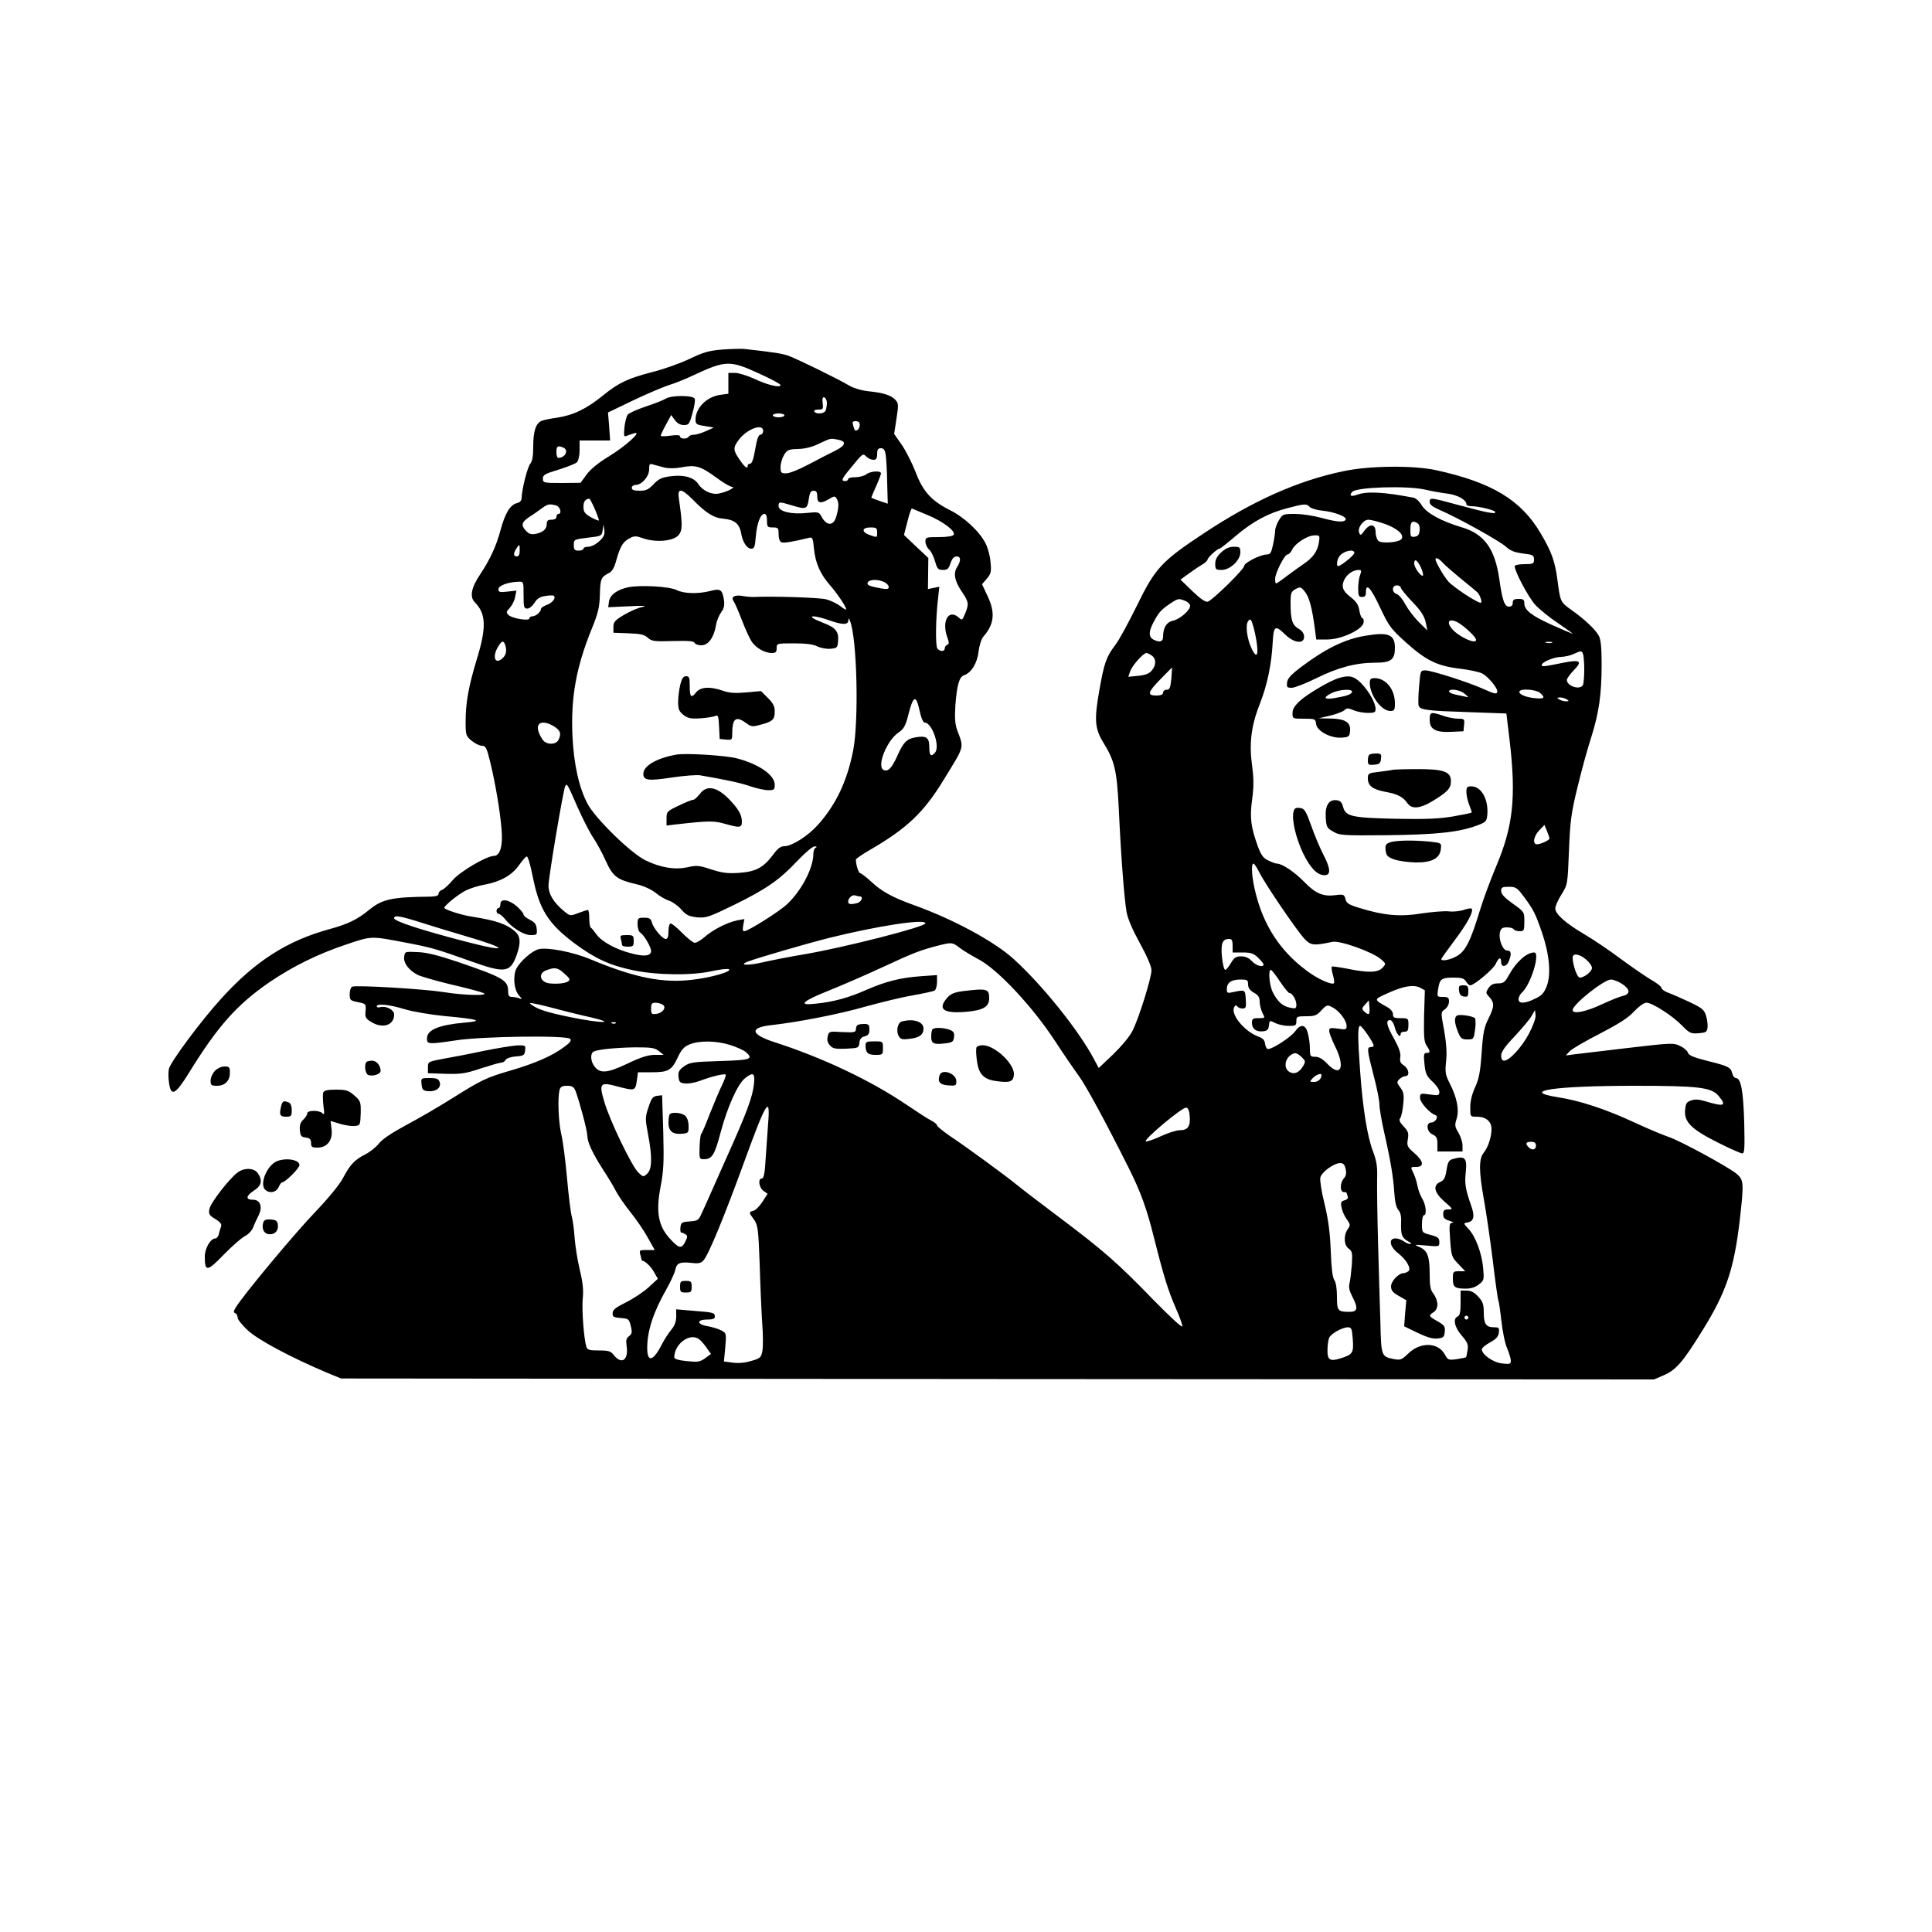<?xml version="1.0" encoding="UTF-8" standalone="yes"?>
<svg version="1.0" xmlns="http://www.w3.org/2000/svg" width="1000" height="1000" viewBox="0 0 1000 1000" preserveAspectRatio="xMidYMid meet">
  <g transform="translate(0,1000) scale(0.1,-0.1)" fill="#000000" stroke="none">
    <path d="M3740 8191 c-71 -6 -99 -14 -172 -49 -48 -23 -133 -53 -189 -67 -127
-33 -176 -55 -258 -122 -86 -70 -154 -102 -238 -115 -37 -5 -75 -13 -83 -18
-27 -13 -40 -54 -40 -129 0 -52 -5 -79 -15 -91 -15 -17 -44 -133 -45 -176 0
-15 -8 -24 -24 -28 -35 -9 -61 -50 -85 -139 -23 -85 -54 -152 -107 -232 -45
-67 -54 -115 -26 -143 58 -58 61 -130 9 -297 -42 -140 -57 -222 -57 -322 0
-67 2 -73 31 -97 17 -14 41 -26 53 -26 20 0 25 -9 44 -87 27 -113 50 -249 58
-345 8 -86 -8 -138 -39 -138 -38 0 -178 -82 -215 -127 -20 -23 -44 -46 -54
-49 -10 -3 -18 -12 -18 -20 0 -10 -13 -14 -42 -15 -201 -2 -250 -13 -318 -69
-60 -49 -109 -73 -204 -99 -220 -60 -387 -167 -562 -361 -104 -114 -262 -327
-270 -363 -3 -16 -3 -49 1 -73 10 -72 33 -60 103 53 149 242 249 354 418 470
121 82 249 145 395 194 134 45 126 45 309 10 131 -25 157 -32 333 -95 182 -65
208 -62 242 33 21 60 19 94 -7 118 -43 39 -100 59 -223 78 -55 8 -145 37 -145
46 0 12 69 68 111 90 23 11 66 25 97 30 81 15 141 48 177 99 17 24 35 45 41
47 6 2 19 -42 31 -102 34 -173 80 -245 217 -348 105 -78 183 -114 303 -139
124 -26 306 -28 411 -4 41 9 79 13 85 9 18 -11 -91 -43 -188 -54 -154 -19
-299 10 -527 105 -92 39 -224 64 -270 53 -35 -9 -94 -61 -115 -100 -19 -38
-13 -110 13 -139 18 -20 18 -21 1 -15 -10 4 -27 7 -38 7 -14 0 -19 7 -19 30 0
56 -26 71 -260 151 -104 35 -164 50 -210 51 -65 3 -65 3 -68 -26 -4 -31 24
-68 70 -92 16 -8 92 -30 170 -49 79 -18 154 -38 168 -44 41 -16 -95 -14 -204
4 -100 16 -450 37 -473 28 -7 -3 -13 -20 -13 -38 0 -32 3 -34 42 -42 42 -8 43
-9 40 -46 -3 -32 0 -39 30 -57 59 -36 118 -17 118 39 0 24 -41 46 -72 38 -10
-3 -18 -1 -18 4 0 16 64 10 146 -15 43 -13 135 -28 204 -35 178 -16 206 -26
105 -34 -133 -12 -195 -37 -195 -82 0 -31 7 -31 156 -9 135 20 566 26 585 7 8
-8 1 -19 -32 -43 -62 -46 -150 -84 -276 -121 -127 -37 -150 -48 -306 -146 -65
-41 -170 -102 -234 -136 -74 -40 -124 -73 -141 -95 -14 -18 -46 -44 -71 -57
-56 -28 -79 -53 -117 -125 -17 -32 -76 -104 -144 -175 -105 -109 -374 -432
-410 -493 -12 -19 -12 -26 -2 -29 6 -3 12 -13 12 -23 0 -10 25 -41 55 -68 54
-49 221 -138 405 -216 l75 -31 3398 -3 3398 -2 49 21 c65 28 99 67 199 228
126 202 166 321 196 576 22 193 21 208 -17 240 -46 37 -292 171 -353 191 -27
9 -106 42 -175 74 -148 69 -285 114 -398 131 -199 32 -14 59 400 59 329 0 396
-8 433 -52 44 -53 31 -58 -72 -27 -30 9 -51 10 -70 3 -24 -8 -28 -16 -31 -51
-5 -61 34 -99 170 -167 61 -31 118 -56 126 -56 12 0 13 27 10 163 -5 162 -17
227 -43 227 -7 0 -16 11 -19 25 -8 31 -20 37 -133 65 -67 17 -93 28 -96 41 -3
10 -21 26 -41 35 -34 17 -45 16 -268 -10 -128 -15 -253 -30 -278 -33 l-45 -6
19 21 c10 12 81 53 157 92 100 52 149 83 178 116 25 26 50 44 63 44 30 0 133
-66 184 -118 39 -40 46 -43 86 -40 37 3 43 6 46 28 2 13 -1 41 -7 61 -10 33
-20 41 -85 72 -40 19 -90 41 -110 48 -20 7 -36 19 -36 25 0 7 -25 27 -56 44
-30 18 -101 67 -158 109 -56 42 -139 98 -185 125 -97 57 -151 105 -151 134 0
11 14 44 32 72 32 52 32 52 39 228 6 154 12 196 44 327 20 83 51 197 70 255
41 129 55 225 55 381 0 84 -4 128 -14 147 -17 33 -73 86 -144 136 -56 40 -56
42 -71 156 -13 97 -30 144 -88 242 -101 170 -251 261 -538 324 -118 26 -347
24 -482 -5 -236 -49 -468 -153 -723 -322 -219 -145 -251 -180 -346 -375 -43
-87 -92 -178 -111 -202 -47 -62 -58 -93 -83 -236 -27 -152 -23 -197 20 -268
60 -97 71 -145 81 -348 11 -240 28 -461 40 -530 6 -35 31 -93 69 -162 37 -67
60 -121 60 -140 0 -39 -65 -248 -98 -313 -14 -29 -57 -80 -100 -122 l-75 -71
-24 45 c-79 149 -264 380 -415 518 -101 92 -313 207 -520 281 -108 39 -165 70
-218 120 -26 24 -52 44 -57 44 -9 0 -23 44 -23 71 0 4 33 27 73 50 191 111
278 193 381 362 110 179 106 163 71 256 -12 34 -14 63 -10 130 8 105 20 148
45 156 37 12 68 62 75 122 4 33 15 67 25 78 56 64 63 124 21 211 l-28 60 25
29 c21 25 24 36 19 85 -2 31 -14 75 -26 98 -31 61 -110 135 -185 172 -96 49
-139 96 -177 197 -18 46 -50 109 -71 140 l-40 57 12 78 c11 71 11 80 -5 98
-22 24 -62 37 -141 45 -36 4 -76 16 -100 30 -53 32 -259 133 -309 152 -35 13
-73 19 -225 36 -19 3 -73 1 -120 -2z m186 -123 c63 -28 114 -56 114 -61 0 -16
-68 0 -137 33 -36 16 -80 30 -99 30 l-34 0 0 -54 0 -54 -44 -6 c-70 -11 -126
-68 -126 -129 0 -22 6 -26 48 -32 l47 -8 -40 -18 c-22 -10 -50 -19 -62 -19
-12 0 -25 -4 -28 -10 -8 -14 -45 -13 -45 1 0 7 -16 9 -50 4 -27 -4 -50 -4 -50
0 0 4 12 30 27 57 l27 50 19 -26 c12 -17 28 -26 47 -26 25 0 29 5 44 61 10 33
15 67 12 75 -7 19 -124 19 -151 0 -11 -7 -57 -25 -102 -40 -45 -15 -87 -34
-94 -42 -6 -8 -14 -38 -17 -66 -4 -47 -3 -51 14 -43 10 4 28 10 39 13 39 10
-48 -68 -133 -120 -53 -32 -94 -65 -115 -93 l-32 -44 -97 -1 c-95 0 -98 1 -98
23 0 19 11 25 81 46 45 14 87 31 95 38 8 9 14 35 14 64 l0 49 79 0 79 0 -5 73
-6 72 129 62 c71 34 154 69 184 79 30 9 89 32 130 52 165 77 188 78 336 10z
m354 -153 c0 -13 -3 -30 -6 -39 -7 -18 -49 -22 -59 -6 -4 6 5 10 21 10 24 0
26 3 22 34 -3 24 0 32 9 29 7 -3 13 -16 13 -28z m-220 -65 c0 -5 -13 -10 -30
-10 -16 0 -30 5 -30 10 0 6 14 10 30 10 17 0 30 -4 30 -10z m390 -49 c0 -11
-5 -23 -11 -26 -13 -8 -15 -6 -23 23 -6 18 -3 22 13 22 14 0 21 -6 21 -19z
m-500 -31 c0 -11 -6 -20 -14 -20 -10 0 -18 -22 -27 -75 -8 -49 -17 -75 -26
-75 -7 0 -13 -4 -13 -10 0 -20 -15 -9 -42 31 -34 49 -35 62 -3 104 43 56 125
85 125 45z m389 -46 c44 -9 38 -30 -16 -57 -27 -13 -87 -44 -136 -70 -48 -26
-101 -47 -117 -47 -27 0 -30 3 -30 33 0 17 8 45 18 62 16 26 24 30 73 31 35 1
73 10 109 28 62 29 57 28 99 20z m-1425 -40 c32 -12 13 -54 -25 -54 -5 0 -9
14 -9 30 0 31 6 35 34 24z m1670 -36 c3 -18 7 -83 8 -144 l3 -111 -42 14 c-24
8 -43 16 -43 18 0 1 11 28 25 59 14 31 25 61 25 66 0 15 -54 12 -76 -5 -10 -8
-36 -15 -56 -15 -21 0 -38 -4 -38 -10 0 -5 -7 -10 -15 -10 -23 0 -19 11 26 65
66 81 65 80 84 61 9 -9 25 -16 36 -16 14 0 19 7 19 30 0 23 4 30 20 30 14 0
20 -9 24 -32z m-1145 -68 c21 -5 56 -5 88 1 73 14 98 7 178 -51 37 -28 75 -50
84 -50 22 -1 -25 -26 -66 -34 -38 -9 -85 13 -109 49 -22 34 -74 49 -142 40
-47 -6 -62 -13 -89 -41 -26 -28 -39 -34 -72 -34 -30 0 -41 4 -41 15 0 8 9 15
20 15 32 0 70 44 70 81 0 28 2 31 23 24 12 -3 37 -10 56 -15z m3936 -114 c33
-8 86 -17 117 -21 53 -7 98 -32 98 -55 0 -6 11 -10 25 -10 39 0 125 -21 125
-31 0 -11 -40 -4 -191 37 -147 40 -149 40 -149 15 0 -13 16 -25 53 -41 93 -40
311 -161 342 -190 23 -21 44 -29 88 -35 52 -6 57 -9 57 -31 0 -22 -4 -24 -50
-24 -29 0 -50 -5 -50 -11 0 -27 71 -160 106 -199 22 -24 75 -67 119 -96 44
-30 77 -54 75 -54 -3 0 -50 20 -104 44 -109 49 -146 78 -146 113 0 19 -5 23
-30 23 -23 0 -30 -4 -30 -20 0 -13 -7 -20 -19 -20 -24 0 -35 33 -51 145 -23
156 -78 232 -195 266 -107 32 -183 74 -207 115 -11 19 -30 36 -42 38 -156 30
-243 34 -292 15 -32 -11 -42 -5 -25 15 21 25 283 33 376 12z m-3792 -49 c70
-72 111 -98 162 -102 57 -5 82 -26 91 -74 8 -48 30 -81 53 -81 15 0 19 10 23
63 6 69 24 117 45 117 8 0 13 -12 13 -35 0 -32 2 -35 30 -35 28 0 30 -3 30
-35 0 -23 6 -38 15 -42 14 -5 64 4 141 23 19 5 22 0 27 -56 8 -77 33 -132 84
-190 38 -44 83 -111 83 -124 0 -4 -15 4 -32 18 -18 13 -51 29 -73 34 -33 9
-274 17 -375 12 -14 0 -41 2 -61 6 -39 6 -58 -7 -41 -29 5 -7 24 -50 42 -97
18 -47 41 -97 52 -113 23 -32 67 -57 103 -57 20 0 25 5 25 25 0 25 1 25 90 25
63 0 100 -5 121 -16 17 -8 47 -14 67 -12 35 3 37 5 40 41 4 48 -14 70 -77 93
-25 10 -50 21 -55 26 -17 14 27 8 84 -12 70 -25 100 -25 101 -2 0 14 2 14 9
-3 36 -90 46 -515 16 -669 -31 -159 -89 -281 -183 -386 -51 -57 -134 -110
-174 -110 -18 0 -35 -12 -59 -46 -50 -66 -89 -86 -176 -92 -58 -4 -87 0 -143
18 -63 21 -76 22 -123 11 -66 -14 -139 -2 -217 36 -76 37 -258 215 -299 291
-45 84 -72 206 -79 352 -9 199 19 356 99 553 35 86 41 114 43 180 2 80 6 91
47 111 16 8 28 28 38 66 20 72 35 97 69 114 24 13 33 13 72 -1 66 -22 156 -14
182 18 20 25 20 56 1 187 -9 57 12 56 69 -1z m647 13 c0 -35 17 -39 61 -13 26
16 31 16 39 3 13 -20 12 -46 -1 -92 -14 -52 -51 -52 -78 0 -12 22 -16 23 -75
17 -79 -9 -146 8 -146 35 0 24 3 24 66 5 76 -23 82 -21 90 30 5 35 10 45 25
45 14 0 19 -7 19 -30z m-1152 -63 c12 -28 22 -56 22 -60 0 -4 -18 3 -40 15
-33 19 -40 28 -40 55 0 27 9 39 30 42 3 0 15 -23 28 -52z m-200 17 c22 -6 32
-44 12 -44 -5 0 -10 -7 -10 -15 0 -9 -9 -15 -25 -15 -19 0 -25 -5 -25 -21 0
-27 -18 -44 -56 -52 -25 -5 -36 -1 -53 17 -25 27 -21 44 17 69 15 9 42 28 61
42 36 27 43 28 79 19z m3901 -8 c6 -7 35 -16 64 -19 63 -6 131 -32 122 -47 -9
-15 -47 -12 -127 10 -40 11 -101 20 -135 20 -61 0 -64 -1 -83 -32 -11 -18 -20
-43 -20 -55 0 -12 -5 -45 -11 -73 -9 -41 -14 -50 -32 -50 -33 0 -117 -43 -117
-59 0 -17 -163 -177 -188 -185 -12 -4 -37 13 -80 54 l-62 60 43 31 c23 17 54
38 70 47 15 9 27 20 27 25 0 11 51 57 62 57 4 0 42 30 84 66 90 76 168 118
268 144 87 23 100 24 115 6z m-1980 -41 c81 -33 149 -84 137 -103 -4 -7 -34
-12 -77 -12 -66 0 -69 -1 -69 -23 0 -13 8 -32 19 -41 10 -9 24 -37 31 -62 11
-39 16 -44 41 -44 23 0 29 6 39 35 8 24 18 35 31 35 23 0 24 -22 3 -55 -21
-33 -13 -73 26 -130 34 -50 36 -62 15 -112 -14 -34 -16 -35 -33 -19 -52 46
-89 -19 -59 -102 10 -28 10 -36 0 -39 -7 -3 -13 -11 -13 -19 0 -17 -24 -18
-38 -1 -11 13 -9 160 4 266 l6 54 -30 -6 -29 -6 1 80 1 81 -63 59 -63 60 18
70 c9 38 20 68 23 67 4 -2 39 -16 79 -33z m2370 -47 c66 -24 104 -59 83 -80
-16 -16 -100 -22 -117 -8 -8 7 -15 28 -15 46 0 43 -29 46 -58 7 -18 -25 -21
-26 -27 -10 -10 24 21 67 48 67 12 0 51 -10 86 -22z m169 3 c8 -5 12 -21 10
-37 -2 -21 -9 -30 -25 -32 -21 -3 -23 1 -23 37 0 41 10 50 38 32z m-4237 -93
c-17 -16 -42 -28 -56 -28 -14 0 -25 -4 -25 -10 0 -5 -11 -10 -25 -10 -21 0
-25 5 -25 29 0 29 1 29 73 38 70 8 72 9 76 38 l5 30 4 -30 c3 -23 -3 -35 -27
-57z m1439 47 c0 -29 2 -28 -39 -14 -43 15 -41 39 4 39 31 0 35 -3 35 -25z
m2287 -51 c-8 -48 -30 -79 -78 -112 -22 -15 -62 -44 -89 -64 -27 -21 -52 -38
-55 -38 -3 0 -5 10 -5 23 0 31 49 127 64 127 7 0 18 11 24 25 15 32 79 74 116
74 27 1 28 -1 23 -35z m-4137 -44 c0 -20 -5 -30 -15 -30 -18 0 -19 14 -3 40
17 26 18 25 18 -10z m4320 -12 c0 -12 -70 -68 -84 -68 -10 0 -6 34 7 51 21 28
77 40 77 17z m456 -49 c10 -12 53 -49 94 -83 41 -33 80 -65 86 -71 15 -14 28
-55 18 -55 -19 0 -145 83 -168 111 -25 29 -66 101 -66 114 0 12 18 4 36 -16z
m-112 -25 c9 -20 14 -39 11 -43 -9 -8 -45 41 -45 62 0 28 15 20 34 -19z m-314
-40 c-6 -14 -10 -45 -10 -70 0 -37 3 -44 20 -44 15 0 20 7 20 25 0 51 26 22
73 -79 46 -97 55 -110 135 -182 104 -93 161 -121 278 -135 49 -6 101 -17 116
-25 29 -15 78 -73 78 -92 0 -17 -13 -15 -72 12 -75 34 -268 96 -300 96 -26 0
-26 -1 -33 -85 -4 -46 -5 -91 -2 -98 8 -22 45 -26 258 -33 l196 -7 17 -141
c34 -292 18 -442 -69 -648 -29 -69 -68 -173 -85 -230 -49 -161 -75 -212 -120
-237 -35 -20 -80 -28 -80 -15 0 3 32 47 70 98 66 88 99 150 87 163 -3 3 -22 0
-42 -7 -20 -7 -55 -10 -78 -7 -23 2 -86 -3 -139 -11 -109 -18 -194 -11 -320
28 -57 17 -69 25 -74 47 -6 23 -10 25 -49 20 -66 -9 -105 7 -165 69 -51 52
-114 94 -141 94 -6 0 -26 7 -44 16 -26 12 -37 27 -54 72 -37 103 -43 149 -30
244 9 68 9 107 -1 181 -15 114 -3 203 42 317 37 94 59 201 65 308 5 95 12 99
66 47 45 -44 97 -50 97 -11 0 17 -10 31 -29 42 -33 19 -41 47 -41 134 0 51 3
58 26 71 25 13 28 12 49 -15 22 -28 37 -85 51 -193 l7 -53 57 0 c72 0 183 51
188 88 2 12 -1 22 -6 22 -5 0 -12 18 -16 39 -4 30 -15 47 -46 71 -29 23 -40
39 -40 58 1 41 41 81 82 82 15 0 16 -4 8 -26z m-2465 -36 c14 -6 25 -18 25
-26 0 -11 -8 -13 -37 -8 -55 10 -73 16 -73 26 0 20 48 25 85 8z m-1865 -68 c0
-63 2 -70 19 -70 11 0 27 13 37 29 13 22 28 32 56 36 22 4 42 4 45 1 12 -11
-8 -37 -37 -47 -16 -6 -30 -15 -30 -21 0 -15 -27 -38 -44 -38 -9 0 -16 -5 -16
-11 0 -15 -91 0 -108 18 -13 12 -12 17 7 37 11 12 24 37 27 55 l7 34 -46 -5
c-40 -5 -47 -3 -47 12 0 19 48 37 103 39 27 1 27 1 27 -69z m4540 39 c0 -6 27
-39 59 -73 45 -46 62 -73 70 -105 l9 -44 -45 44 c-24 24 -55 65 -69 91 -13 25
-33 49 -44 53 -27 8 -27 45 0 45 11 0 20 -5 20 -11z m-1116 -69 c14 -5 26 -17
26 -26 0 -23 -54 -70 -90 -77 -32 -7 -50 -36 -50 -83 0 -26 -18 -31 -51 -14
-24 14 -24 41 1 88 27 52 40 66 84 96 44 29 45 30 80 16z m372 -227 c8 -61 -5
-69 -28 -19 -24 50 -33 123 -17 142 11 14 15 10 26 -28 7 -24 16 -67 19 -95z
m1061 101 c40 -30 73 -65 73 -76 0 -26 -95 19 -127 60 -35 45 2 56 54 16z
m-4953 -100 c10 -27 7 -52 -10 -68 -39 -40 -59 0 -27 55 20 33 28 36 37 13z
m5419 9 c-7 -2 -21 -2 -30 0 -10 3 -4 5 12 5 17 0 24 -2 18 -5z m161 -59 c3
-9 6 -44 6 -79 0 -35 -3 -70 -6 -79 -12 -30 -84 -9 -84 25 0 7 17 30 37 51 45
46 32 55 -54 38 -104 -21 -113 -22 -113 -12 0 15 64 42 102 42 18 1 47 7 63
15 40 18 42 18 49 -1z m-2231 -8 c22 -17 22 -48 -1 -76 -13 -16 -32 -24 -70
-28 l-52 -5 10 29 c12 32 68 94 84 94 6 0 19 -7 29 -14z m100 -118 c-5 -48 -9
-58 -24 -58 -11 0 -19 -7 -19 -15 0 -10 -11 -15 -35 -15 -49 0 -45 17 23 86
31 32 58 59 58 59 1 0 -1 -26 -3 -57z m1518 -79 c22 -18 22 -20 4 -15 -11 2
-35 7 -52 11 -18 4 -33 11 -33 16 0 17 58 9 81 -12z m391 4 c29 -26 21 -32
-34 -26 -50 6 -84 24 -71 37 13 13 87 6 105 -11z m-3186 -153 c38 0 81 -123
54 -155 -21 -25 -30 -17 -30 29 0 49 -16 60 -74 49 -43 -8 -60 -25 -90 -92
-29 -65 -48 -86 -71 -77 -40 15 13 151 75 194 28 19 37 34 52 94 25 98 39 104
57 23 8 -39 19 -65 27 -65z m3324 120 c12 -8 12 -10 -5 -10 -11 0 -27 5 -35
10 -12 8 -12 10 5 10 11 0 27 -5 35 -10z m-5242 -140 c33 -21 39 -38 22 -71
-13 -23 -55 -25 -76 -4 -8 8 -20 29 -26 46 -17 50 21 65 80 29z m122 -419 c27
-61 63 -131 80 -156 17 -25 47 -79 65 -120 38 -83 58 -98 160 -122 36 -8 75
-26 98 -44 20 -17 52 -35 70 -41 17 -5 46 -26 63 -45 26 -30 39 -36 82 -41 47
-4 61 1 189 63 169 83 237 130 330 229 41 43 80 76 90 75 10 0 13 -3 6 -6 -7
-2 -13 -17 -13 -32 0 -74 -62 -192 -137 -262 -41 -38 -201 -139 -221 -139 -8
0 -9 10 -5 31 l6 32 -38 -7 c-50 -10 -125 -48 -168 -86 -19 -16 -42 -30 -50
-30 -9 0 -38 23 -65 50 -27 28 -54 50 -61 50 -6 0 -11 -17 -11 -40 0 -28 -4
-40 -14 -40 -18 0 -64 55 -72 86 -5 19 -13 24 -40 24 -32 0 -34 -2 -34 -35 0
-18 6 -38 14 -42 18 -11 56 -74 56 -95 0 -26 -34 -31 -101 -13 -80 20 -155 61
-182 99 -12 17 -25 33 -29 34 -4 2 -8 24 -8 48 0 24 -3 44 -7 44 -4 0 -26 -7
-50 -16 -42 -16 -42 -16 -75 11 -53 44 -79 88 -79 131 0 42 77 500 87 516 9
14 10 12 64 -111z m5030 -161 c0 -9 -46 -30 -65 -30 -24 0 -17 42 12 72 l27
28 13 -31 c7 -17 13 -35 13 -39z m-1503 -173 c26 -55 191 -298 233 -344 34
-37 47 -39 147 -18 39 8 207 -52 251 -90 26 -23 27 -23 8 -44 -24 -26 -76 -27
-182 -5 -42 8 -78 13 -81 11 -2 -3 0 -22 6 -43 6 -21 8 -40 6 -43 -12 -11 -88
23 -146 68 -133 100 -217 229 -259 395 -21 81 -26 156 -12 156 4 0 17 -19 29
-43z m1371 -129 c50 -68 58 -83 94 -187 38 -112 47 -215 24 -275 -14 -36 -26
-49 -60 -65 -54 -27 -86 -27 -86 -3 0 11 8 26 18 35 46 42 96 207 63 207 -39
0 -94 -49 -131 -117 -20 -37 -28 -43 -57 -43 -24 0 -37 -7 -49 -25 -15 -23
-14 -25 5 -46 27 -30 26 -49 -5 -112 -22 -43 -28 -72 -35 -176 -7 -99 -14
-136 -34 -179 -16 -34 -25 -72 -25 -103 0 -49 0 -49 33 -49 48 0 77 -24 77
-64 0 -41 -17 -94 -42 -125 -24 -31 -23 -96 2 -236 11 -60 32 -202 46 -314 13
-112 27 -207 29 -211 3 -4 10 -52 16 -106 6 -55 19 -119 30 -143 10 -24 19
-53 19 -64 0 -17 -5 -19 -46 -14 -46 5 -104 46 -104 73 0 7 19 23 43 36 31 17
43 30 45 51 3 24 0 27 -25 27 -41 0 -53 17 -53 76 0 43 -5 57 -29 83 -20 22
-38 31 -60 31 l-31 0 0 -64 c0 -48 -4 -65 -15 -70 -26 -10 -17 -56 21 -99 30
-35 35 -47 30 -76 -3 -18 -6 -35 -8 -36 -2 -2 -23 -6 -48 -10 -43 -6 -46 -4
-62 25 -35 63 -127 65 -189 4 -32 -31 -40 -35 -72 -29 -67 13 -68 14 -72 185
-3 85 -8 270 -12 410 -4 140 -6 291 -5 336 2 65 -2 93 -22 146 -29 77 -52 219
-66 413 -13 178 -13 235 0 235 10 0 70 -87 70 -102 0 -4 -7 -8 -15 -8 -21 0
-19 -15 15 -147 17 -63 30 -131 30 -151 0 -20 11 -83 24 -141 34 -149 48 -235
53 -316 3 -45 10 -76 21 -88 11 -12 16 -34 14 -65 -2 -62 4 -79 36 -97 15 -8
20 -14 12 -14 -8 0 -24 6 -34 14 -11 8 -30 15 -43 15 -38 0 -30 -43 13 -76 45
-35 72 -83 52 -95 -7 -5 -18 -9 -24 -9 -25 0 -64 -42 -64 -68 0 -21 9 -32 39
-49 l40 -23 -6 -67 -5 -68 68 -33 c48 -23 80 -33 104 -30 31 3 35 7 38 35 3
27 -2 34 -37 54 -47 26 -48 30 -21 47 12 7 20 23 20 41 0 15 -9 40 -20 54 -16
20 -20 40 -20 100 0 94 -11 124 -52 142 -31 13 -30 14 35 8 66 -6 67 -6 67 18
0 21 -7 27 -45 37 -45 12 -45 12 -45 57 0 25 5 45 10 45 16 0 11 53 -8 85 -11
17 -22 48 -26 70 -4 22 -14 52 -22 67 -14 28 -14 28 16 28 43 0 39 30 -10 72
-36 32 -39 37 -33 72 5 31 2 41 -22 66 -20 21 -25 33 -18 42 6 7 13 39 16 72
5 49 3 63 -15 87 -19 25 -19 29 -5 43 9 9 23 16 31 16 24 0 19 37 -7 55 -18
11 -23 22 -19 44 3 20 -7 48 -32 94 -39 68 -45 97 -21 97 8 0 19 -16 25 -40
10 -36 30 -56 30 -30 0 6 9 10 20 10 16 0 20 7 20 35 0 34 -1 35 -40 35 -34 0
-40 3 -40 20 0 13 -12 28 -31 38 -70 39 -70 38 3 71 81 37 134 46 168 29 l25
-14 -4 -131 c-2 -109 0 -136 13 -155 20 -29 20 -38 0 -38 -14 0 -16 -8 -11
-57 5 -50 11 -63 41 -91 20 -18 36 -42 36 -53 0 -19 -4 -20 -50 -14 -48 7 -50
6 -50 -18 0 -23 50 -79 80 -89 18 -6 0 -38 -21 -38 -30 0 -25 -48 6 -62 20 -9
25 -18 25 -50 l0 -38 65 0 65 0 0 31 c0 18 -10 47 -21 66 -19 31 -20 39 -10
71 15 45 3 110 -35 184 -23 45 -25 59 -19 115 5 44 1 94 -10 159 -18 95 -18
95 4 110 12 9 21 26 21 40 0 20 -5 24 -31 24 -31 0 -32 0 -25 42 8 51 17 58
81 58 39 0 53 -4 63 -20 7 -11 16 -20 22 -20 20 0 120 84 132 111 15 34 28 38
28 9 0 -29 29 -25 40 6 15 38 12 54 -9 54 -23 0 -46 59 -37 96 5 19 13 24 36
24 16 0 32 -4 35 -10 3 -5 17 -10 31 -10 22 0 24 4 24 50 0 50 0 50 -60 93
-42 30 -60 49 -60 65 0 19 5 22 40 22 36 0 43 -5 78 -52z m-3437 2 c19 0 8
-28 -13 -34 -35 -9 -48 -7 -48 7 0 19 22 38 38 32 8 -3 18 -5 23 -5z m-2256
-140 c50 -16 146 -45 214 -65 227 -66 228 -88 2 -29 -231 60 -371 106 -371
121 0 18 30 13 155 -27z m2595 1 c0 -18 -419 -125 -630 -161 -69 -11 -163 -30
-208 -40 -80 -19 -133 -17 -81 3 54 20 293 90 419 122 249 62 500 101 500 76z
m1590 -116 l0 -35 52 0 c43 0 57 -5 80 -27 15 -15 28 -30 28 -35 0 -17 -38 -7
-60 17 -16 17 -34 25 -56 25 -26 0 -36 -6 -53 -35 -11 -19 -24 -35 -29 -35 -6
0 -13 29 -17 65 -7 71 2 95 36 95 15 0 19 -7 19 -35z m-1414 -10 c18 -14 64
-42 102 -62 99 -54 275 -242 390 -417 47 -72 104 -155 126 -185 35 -47 139
-238 258 -476 62 -124 93 -208 132 -365 51 -203 73 -271 112 -361 19 -42 34
-85 34 -94 0 -10 -64 49 -155 142 -178 184 -254 251 -490 428 -93 70 -190 144
-214 164 -55 45 -254 191 -344 251 -36 25 -67 50 -67 55 0 6 -14 17 -30 25
-16 8 -75 46 -131 84 -185 125 -433 242 -681 322 -124 40 -130 76 -15 88 142
16 351 57 487 96 80 22 190 49 245 58 55 10 106 21 113 25 6 5 12 24 12 44 l0
36 -84 -6 c-104 -7 -183 -27 -285 -72 -89 -39 -167 -61 -259 -70 -95 -11 -72
12 71 69 67 27 194 82 282 123 150 70 191 86 290 111 61 15 66 14 101 -13z
m3243 -61 c17 -14 31 -34 31 -44 0 -19 -40 -50 -63 -50 -14 0 -37 67 -37 104
0 24 35 19 69 -10z m-5287 -74 c28 -25 31 -31 18 -40 -15 -10 -57 -14 -95 -10
-50 5 -62 52 -17 68 44 17 60 14 94 -18z m3703 -40 c22 -33 44 -60 49 -60 15
0 35 -34 36 -59 0 -21 -3 -23 -32 -17 -39 8 -64 30 -89 78 -19 36 -26 118 -11
118 4 0 25 -27 47 -60z m-165 -15 c0 -18 9 -31 30 -43 23 -13 30 -24 30 -47 0
-16 7 -42 14 -57 15 -28 15 -28 -20 -28 -29 0 -34 -3 -34 -24 0 -31 22 -48 57
-44 22 2 29 9 31 30 3 27 4 28 32 13 16 -8 47 -15 70 -15 36 0 40 2 40 25 0
23 3 25 51 25 44 0 55 4 79 31 28 29 30 29 57 15 35 -18 73 -68 73 -96 0 -19
-4 -21 -45 -14 -40 5 -45 4 -45 -12 0 -11 14 -46 30 -79 55 -110 30 -165 -41
-90 -23 24 -42 35 -61 35 -26 0 -28 3 -28 43 0 23 -5 59 -11 80 -12 46 -37 49
-67 7 -22 -29 -115 -90 -139 -90 -6 0 -13 12 -15 27 -2 19 -11 29 -33 37 -73
26 -147 116 -127 153 6 11 11 12 16 4 4 -6 16 -11 27 -11 18 0 20 6 17 48 -3
50 -3 50 -65 37 -29 -7 -33 -5 -33 14 0 34 21 50 68 51 38 0 42 -2 42 -25z
m1935 3 c44 -29 45 -54 4 -63 -17 -4 -64 -23 -105 -42 -84 -40 -154 -54 -154
-31 0 29 161 157 198 158 12 0 38 -10 57 -22z m-5340 -173 c142 -33 61 -33
-102 0 -126 26 -172 41 -207 68 -14 10 17 5 95 -15 63 -17 159 -41 214 -53z
m4030 17 c-3 -3 -13 2 -22 11 -16 15 -15 18 3 38 l19 21 3 -32 c2 -17 1 -35
-3 -38z m-3655 48 c22 -14 0 -44 -34 -48 -23 -3 -26 0 -26 27 0 26 4 31 23 31
12 0 29 -5 37 -10z m4484 -150 c-37 -70 -101 -140 -129 -140 -10 0 -15 10 -15
26 0 19 19 47 69 99 37 40 77 87 87 104 l19 33 3 -26 c2 -15 -12 -54 -34 -96z
m-4727 54 c-3 -3 -12 -4 -19 -1 -8 3 -5 6 6 6 11 1 17 -2 13 -5z m593 -113
c34 -11 70 -27 81 -37 40 -36 26 -41 -135 -46 -139 -4 -156 -7 -185 -27 -26
-19 -32 -29 -29 -55 3 -27 7 -31 34 -34 17 -2 51 4 75 13 63 24 128 39 135 33
3 -3 -6 -28 -19 -55 -13 -26 -41 -93 -63 -148 -21 -55 -41 -102 -45 -105 -3
-3 -7 -33 -8 -67 -2 -60 -1 -63 22 -63 43 0 56 22 87 139 35 131 88 250 126
280 42 33 52 28 47 -26 -8 -73 -35 -146 -150 -402 -58 -130 -112 -253 -122
-273 -15 -34 -20 -37 -61 -40 -41 -3 -45 -6 -48 -30 -2 -16 0 -28 5 -28 4 0
14 -4 21 -9 12 -7 11 -14 -2 -40 -19 -36 -32 -33 -77 16 -62 66 -75 140 -50
270 16 83 18 127 14 286 l-6 188 -26 -3 c-22 -3 -29 -12 -44 -58 -18 -52 -18
-60 -3 -140 23 -119 21 -182 -4 -205 -20 -18 -21 -18 -46 6 -33 31 -149 271
-176 366 -29 96 -22 104 66 80 92 -24 94 -24 102 28 l6 45 72 0 c86 0 103 10
135 79 18 38 32 54 60 65 50 21 138 20 211 -3z m-370 -31 l25 -20 -46 0 c-34
0 -72 -12 -143 -46 -105 -50 -142 -52 -171 -11 -18 25 -20 63 -4 73 19 12 111
21 214 23 85 0 104 -2 125 -19z m3327 -31 c21 -21 22 -23 6 -50 -21 -35 -51
-43 -76 -22 -21 20 -16 59 11 80 24 17 32 16 59 -8z m103 -93 c0 -20 -17 -36
-38 -36 -24 0 -25 0 -7 20 16 17 45 28 45 16z m-3861 -83 c20 -53 61 -205 61
-232 1 -34 26 -89 82 -176 25 -38 55 -88 66 -110 11 -22 45 -71 75 -109 30
-37 71 -97 90 -132 l36 -64 -41 0 c-39 0 -40 -1 -33 -27 4 -16 7 -28 8 -28 14
0 44 -28 61 -57 l21 -37 -50 -46 c-27 -24 -80 -59 -117 -77 -52 -26 -67 -38
-67 -55 -1 -19 5 -22 42 -25 40 -3 43 -5 52 -42 8 -32 6 -40 -9 -52 -14 -10
-17 -21 -13 -48 12 -74 -24 -102 -65 -51 -17 22 -27 25 -78 25 -49 0 -60 3
-65 19 -13 42 -24 190 -19 247 5 45 1 85 -15 151 -12 50 -24 126 -27 169 -3
44 -10 93 -15 110 -5 17 -16 105 -24 195 -8 90 -21 193 -30 229 -15 67 -19
187 -9 228 5 17 14 22 39 22 26 0 35 -5 44 -27z m997 -165 c-3 -46 -9 -129
-13 -185 -4 -77 -10 -103 -20 -103 -21 0 -15 -47 9 -64 l21 -15 -27 -42 c-15
-23 -36 -44 -47 -46 -24 -7 -24 -8 4 -46 20 -30 22 -46 29 -227 3 -107 9 -245
13 -306 5 -61 5 -127 1 -147 -6 -33 -11 -38 -57 -51 -32 -10 -67 -13 -96 -9
l-46 6 7 73 c6 73 6 74 -23 89 -16 8 -47 17 -70 21 -55 9 -56 34 -1 34 28 0
40 4 40 14 0 22 -6 23 -108 31 l-92 8 0 -38 c0 -25 -8 -47 -25 -67 -14 -17
-35 -49 -47 -72 -46 -92 -78 -102 -78 -23 0 90 32 186 101 307 20 36 40 79 44
96 7 37 24 44 87 37 33 -4 47 -1 59 13 27 30 109 230 215 521 109 300 132 337
120 191z m2182 34 c4 -53 -10 -72 -52 -72 -17 0 -60 -14 -95 -30 -36 -17 -71
-29 -80 -28 -19 4 188 178 209 175 10 -2 16 -16 18 -45z m1792 -152 c0 -22
-20 -26 -38 -8 -19 19 -14 28 13 28 18 0 25 -5 25 -20z m-985 -121 c5 -21 2
-36 -9 -48 -21 -23 -21 -71 -1 -71 8 0 15 -2 15 -4 0 -2 3 -11 6 -19 3 -9 -3
-16 -17 -20 -18 -5 -21 -11 -15 -37 3 -18 15 -45 27 -61 19 -27 19 -31 5 -51
-23 -33 -20 -84 5 -101 18 -13 20 -23 16 -84 -3 -37 -8 -80 -12 -95 -5 -20 -1
-39 14 -68 32 -61 28 -80 -13 -80 -62 0 -66 5 -66 79 0 40 -5 74 -14 86 -9 14
-15 62 -18 150 -4 96 -12 160 -32 243 -16 63 -25 124 -22 137 7 29 71 75 103
75 16 0 23 -8 28 -31z m635 -769 c0 -5 -4 -10 -10 -10 -5 0 -10 5 -10 10 0 6
5 10 10 10 6 0 10 -4 10 -10z m-598 -112 c5 -71 0 -79 -64 -99 -54 -17 -68 -8
-67 43 0 24 4 51 8 62 8 22 67 55 97 56 19 0 22 -7 26 -62z m-3382 -1 c9 -7
26 -26 38 -44 l22 -31 -30 -22 c-28 -20 -39 -21 -96 -15 -41 4 -64 11 -64 19
0 71 83 131 130 93z"/>
    <path d="M3250 6960 c-58 -13 -94 -40 -98 -75 l-4 -28 109 5 c76 4 96 3 67 -4
-22 -4 -65 -23 -95 -41 -46 -27 -54 -37 -54 -62 l0 -30 78 -3 c63 -2 83 -7
100 -23 20 -18 33 -20 129 -17 80 2 109 0 113 -9 2 -7 18 -13 35 -13 36 0 65
39 76 104 3 22 16 52 27 67 15 21 18 37 14 65 -9 53 -18 59 -71 45 -63 -16
-137 -14 -174 5 -38 19 -189 27 -252 14z"/>
    <path d="M3521 6456 c-6 -25 -11 -65 -11 -90 0 -37 5 -48 27 -66 23 -18 38
-21 88 -18 33 2 68 8 77 12 15 7 17 0 20 -56 l3 -63 33 -3 c30 -3 32 -1 32 30
0 80 19 94 71 56 27 -20 33 -21 76 -9 62 16 73 27 73 68 0 27 -8 43 -35 70
l-36 36 -77 -7 c-58 -5 -88 -3 -121 9 -67 23 -116 20 -139 -10 -25 -31 -32
-23 -32 37 0 40 -3 48 -19 48 -14 0 -22 -12 -30 -44z"/>
    <path d="M3500 6094 c-101 -18 -170 -58 -170 -99 0 -35 25 -38 150 -19 62 9
126 14 144 11 138 -24 209 -39 260 -57 33 -11 74 -20 93 -20 30 0 33 3 33 28
0 50 -81 107 -197 137 -58 15 -265 28 -313 19z"/>
    <path d="M3622 5890 c-13 -16 -28 -30 -35 -30 -7 0 -40 -13 -74 -30 -60 -28
-63 -31 -63 -66 l0 -37 58 7 c161 18 188 18 244 2 78 -22 88 -21 88 12 -1 35
-16 62 -64 113 -64 67 -119 78 -154 29z"/>
    <path d="M6321 7141 c-22 -20 -31 -38 -31 -60 0 -28 3 -31 33 -31 44 0 97 50
97 91 0 26 -3 29 -34 29 -24 0 -43 -9 -65 -29z"/>
    <path d="M7065 6709 c-104 -17 -205 -67 -330 -161 -53 -40 -71 -60 -73 -80 -3
-25 0 -28 24 -28 15 0 73 23 128 50 111 55 204 80 307 80 79 0 99 16 99 77 0
69 -33 83 -155 62z"/>
    <path d="M6928 6490 c-45 -14 -158 -80 -199 -117 -28 -26 -39 -43 -39 -64 0
-29 1 -29 59 -29 58 0 60 -1 63 -27 4 -37 75 -75 133 -71 37 3 40 5 43 35 4
44 -26 63 -103 64 l-60 1 60 14 c33 8 66 21 74 28 11 12 18 12 47 0 18 -8 52
-14 74 -14 34 0 40 3 40 20 0 31 -33 90 -74 133 -38 38 -62 44 -118 27z m70
-72 c-5 -13 -29 -21 -95 -32 -51 -8 -56 4 -10 27 39 19 111 23 105 5z"/>
    <path d="M7090 6465 c0 -63 60 -145 106 -145 21 0 24 5 24 40 0 72 -47 130
-105 130 -20 0 -25 -5 -25 -25z"/>
    <path d="M7400 6275 c0 -50 30 -67 112 -63 l63 3 3 33 c3 30 2 32 -31 32 -19
0 -54 7 -77 15 -63 22 -70 20 -70 -20z"/>
    <path d="M7087 6093 c-4 -3 -7 -17 -7 -30 0 -21 4 -24 33 -21 27 2 33 8 35 31
3 24 0 27 -26 27 -16 0 -32 -3 -35 -7z"/>
    <path d="M7205 6015 c-5 -2 -36 -6 -67 -10 -55 -6 -58 -8 -58 -34 0 -39 25
-57 93 -70 61 -11 90 -26 113 -60 22 -30 65 -26 126 11 80 48 98 67 98 105 0
50 -39 63 -182 62 -62 0 -117 -2 -123 -4z"/>
    <path d="M7590 5900 c0 -17 7 -47 15 -67 8 -20 14 -37 12 -39 -2 -2 -45 -11
-97 -20 -72 -12 -140 -15 -294 -12 -229 5 -261 12 -274 61 -6 24 -15 33 -33
35 -41 5 -61 -27 -57 -89 3 -49 6 -55 38 -73 33 -20 49 -21 280 -19 253 3 372
15 467 51 43 16 48 21 51 52 8 81 -30 150 -83 150 -21 0 -25 -5 -25 -30z"/>
    <path d="M6695 5797 c-10 -40 13 -137 50 -214 38 -77 73 -113 111 -113 34 0
31 35 -7 108 -17 33 -45 99 -62 148 -29 80 -35 89 -59 92 -22 3 -29 -2 -33
-21z"/>
    <path d="M7192 5639 c-19 -7 -23 -15 -20 -40 3 -27 9 -34 43 -47 22 -8 72 -15
112 -16 85 -1 126 21 131 71 3 30 3 30 -59 37 -85 8 -179 7 -207 -5z"/>
    <path d="M3214 5138 c3 -13 6 -26 6 -30 0 -5 14 -8 30 -8 27 0 30 3 30 30 0
28 -3 30 -36 30 -33 0 -36 -2 -30 -22z"/>
    <path d="M7552 4873 c2 -20 9 -29 26 -31 19 -3 22 1 22 27 0 27 -4 31 -26 31
-22 0 -25 -4 -22 -27z"/>
    <path d="M7543 4744 c-17 -8 -16 -36 3 -84 14 -35 20 -40 49 -40 32 0 33 1 40
51 4 28 3 55 -1 59 -12 11 -76 21 -91 14z"/>
    <path d="M7520 4001 c-21 -6 -26 -15 -33 -58 -6 -39 -13 -53 -33 -61 -39 -18
-31 -54 22 -101 45 -39 46 -41 20 -41 -21 0 -26 -5 -26 -25 0 -19 7 -26 33
-34 17 -5 24 -10 14 -10 -15 -1 -17 -10 -11 -88 6 -84 8 -90 42 -125 l36 -38
-32 0 c-31 0 -32 -2 -32 -39 0 -44 10 -51 69 -51 24 0 49 8 66 22 26 20 27 25
22 82 -6 76 -39 166 -76 205 -26 28 -27 30 -8 33 35 5 42 30 23 84 -31 88 -36
118 -29 178 7 73 -4 85 -67 67z"/>
    <path d="M4985 4870 c-46 -6 -64 -14 -82 -34 -52 -60 -21 -83 99 -73 88 8 118
26 118 71 0 48 -12 51 -135 36z"/>
    <path d="M4668 4713 c-21 -5 -31 -48 -17 -74 9 -18 18 -21 55 -16 52 5 74 21
74 53 0 36 -51 53 -112 37z"/>
    <path d="M4437 4693 c-4 -3 -7 -14 -7 -22 0 -14 -11 -16 -70 -13 -68 4 -69 4
-76 -22 -4 -19 -1 -33 12 -47 15 -17 28 -19 83 -17 64 3 66 4 69 30 2 20 10
30 28 34 18 5 24 13 24 35 0 25 -4 29 -28 29 -16 0 -32 -3 -35 -7z"/>
    <path d="M4827 4673 c-4 -3 -7 -21 -7 -39 0 -36 13 -42 75 -34 35 4 40 9 43
32 3 22 -2 30 -23 38 -30 11 -78 13 -88 3z"/>
    <path d="M4480 4591 c0 -40 11 -51 51 -51 38 0 39 1 39 35 0 35 0 35 -45 35
-38 0 -45 -3 -45 -19z"/>
    <path d="M5055 4580 c-4 -6 -3 -36 1 -67 8 -70 34 -99 96 -108 74 -11 93 -5
96 32 5 55 -99 153 -162 153 -14 0 -28 -5 -31 -10z"/>
    <path d="M4864 4436 c-13 -34 0 -51 44 -54 39 -3 42 -1 42 22 0 39 -73 66 -86
32z"/>
    <path d="M3467 4233 c-4 -3 -7 -23 -7 -44 0 -45 22 -62 73 -57 30 3 32 5 31
42 -1 25 -8 44 -20 53 -19 14 -66 18 -77 6z"/>
    <path d="M3520 3340 c0 -27 3 -30 30 -30 27 0 30 3 30 30 0 27 -3 30 -30 30
-27 0 -30 -3 -30 -30z"/>
    <path d="M2590 5320 c0 -11 -4 -20 -10 -20 -5 0 -10 -7 -10 -15 0 -8 5 -15 11
-15 6 0 20 -12 32 -26 35 -45 97 -84 134 -84 32 0 34 2 31 32 -2 24 -11 35
-35 47 -18 9 -33 21 -33 27 0 7 -16 26 -35 43 -42 36 -85 42 -85 11z"/>
    <path d="M2500 4560 c-74 -16 -169 -34 -210 -41 -74 -14 -75 -15 -75 -44 l0
-30 91 -3 c80 -2 103 1 183 28 50 16 98 30 106 30 8 0 18 6 22 14 5 8 27 16
53 18 41 3 45 6 48 31 3 26 2 27 -40 26 -24 -1 -104 -14 -178 -29z"/>
    <path d="M1897 4503 c-13 -13 -7 -61 9 -67 23 -9 64 4 64 21 0 28 -21 53 -44
53 -12 0 -26 -3 -29 -7z"/>
    <path d="M1112 4457 c-12 -13 -22 -35 -22 -50 0 -24 4 -27 33 -27 42 0 67 26
67 68 0 28 -3 32 -28 32 -17 0 -37 -10 -50 -23z"/>
    <path d="M2182 4388 c3 -28 7 -33 33 -36 41 -4 70 18 61 46 -6 18 -15 22 -52
22 -45 0 -45 0 -42 -32z"/>
    <path d="M1673 4345 c-3 -9 -2 -39 1 -68 6 -42 5 -50 -5 -39 -18 17 -79 16
-79 -1 0 -8 -9 -22 -20 -32 -15 -14 -20 -29 -18 -54 3 -31 7 -36 31 -39 21 -3
27 -9 27 -28 0 -21 5 -24 34 -24 50 0 80 40 72 96 l-5 42 49 -15 c27 -8 62
-13 77 -11 27 3 28 5 30 65 1 59 0 64 -33 93 -30 26 -42 30 -95 30 -44 0 -61
-4 -66 -15z"/>
    <path d="M1456 4278 c-12 -47 -8 -58 24 -58 27 0 30 3 30 34 0 22 -6 36 -16
40 -25 10 -31 7 -38 -16z"/>
    <path d="M1434 3990 c-50 -20 -90 -113 -64 -145 20 -24 59 -19 72 10 6 14 14
25 18 25 16 0 90 73 90 90 0 27 -68 39 -116 20z"/>
    <path d="M1228 3930 c-44 -34 -138 -156 -144 -187 -5 -27 -2 -33 31 -53 26
-16 34 -27 29 -39 -3 -9 -9 -26 -11 -38 -3 -13 -11 -23 -18 -23 -25 0 -55 -51
-55 -94 0 -80 12 -79 97 9 43 44 93 88 111 97 18 9 37 30 42 45 6 15 18 42 27
59 24 46 11 84 -27 84 -40 0 -38 20 5 48 39 25 45 53 19 90 -19 28 -72 29
-106 2z"/>
    <path d="M1364 3676 c-12 -31 0 -61 27 -64 31 -4 52 18 47 50 -2 18 -10 24
-36 26 -21 2 -34 -2 -38 -12z"/>
  </g>
</svg>